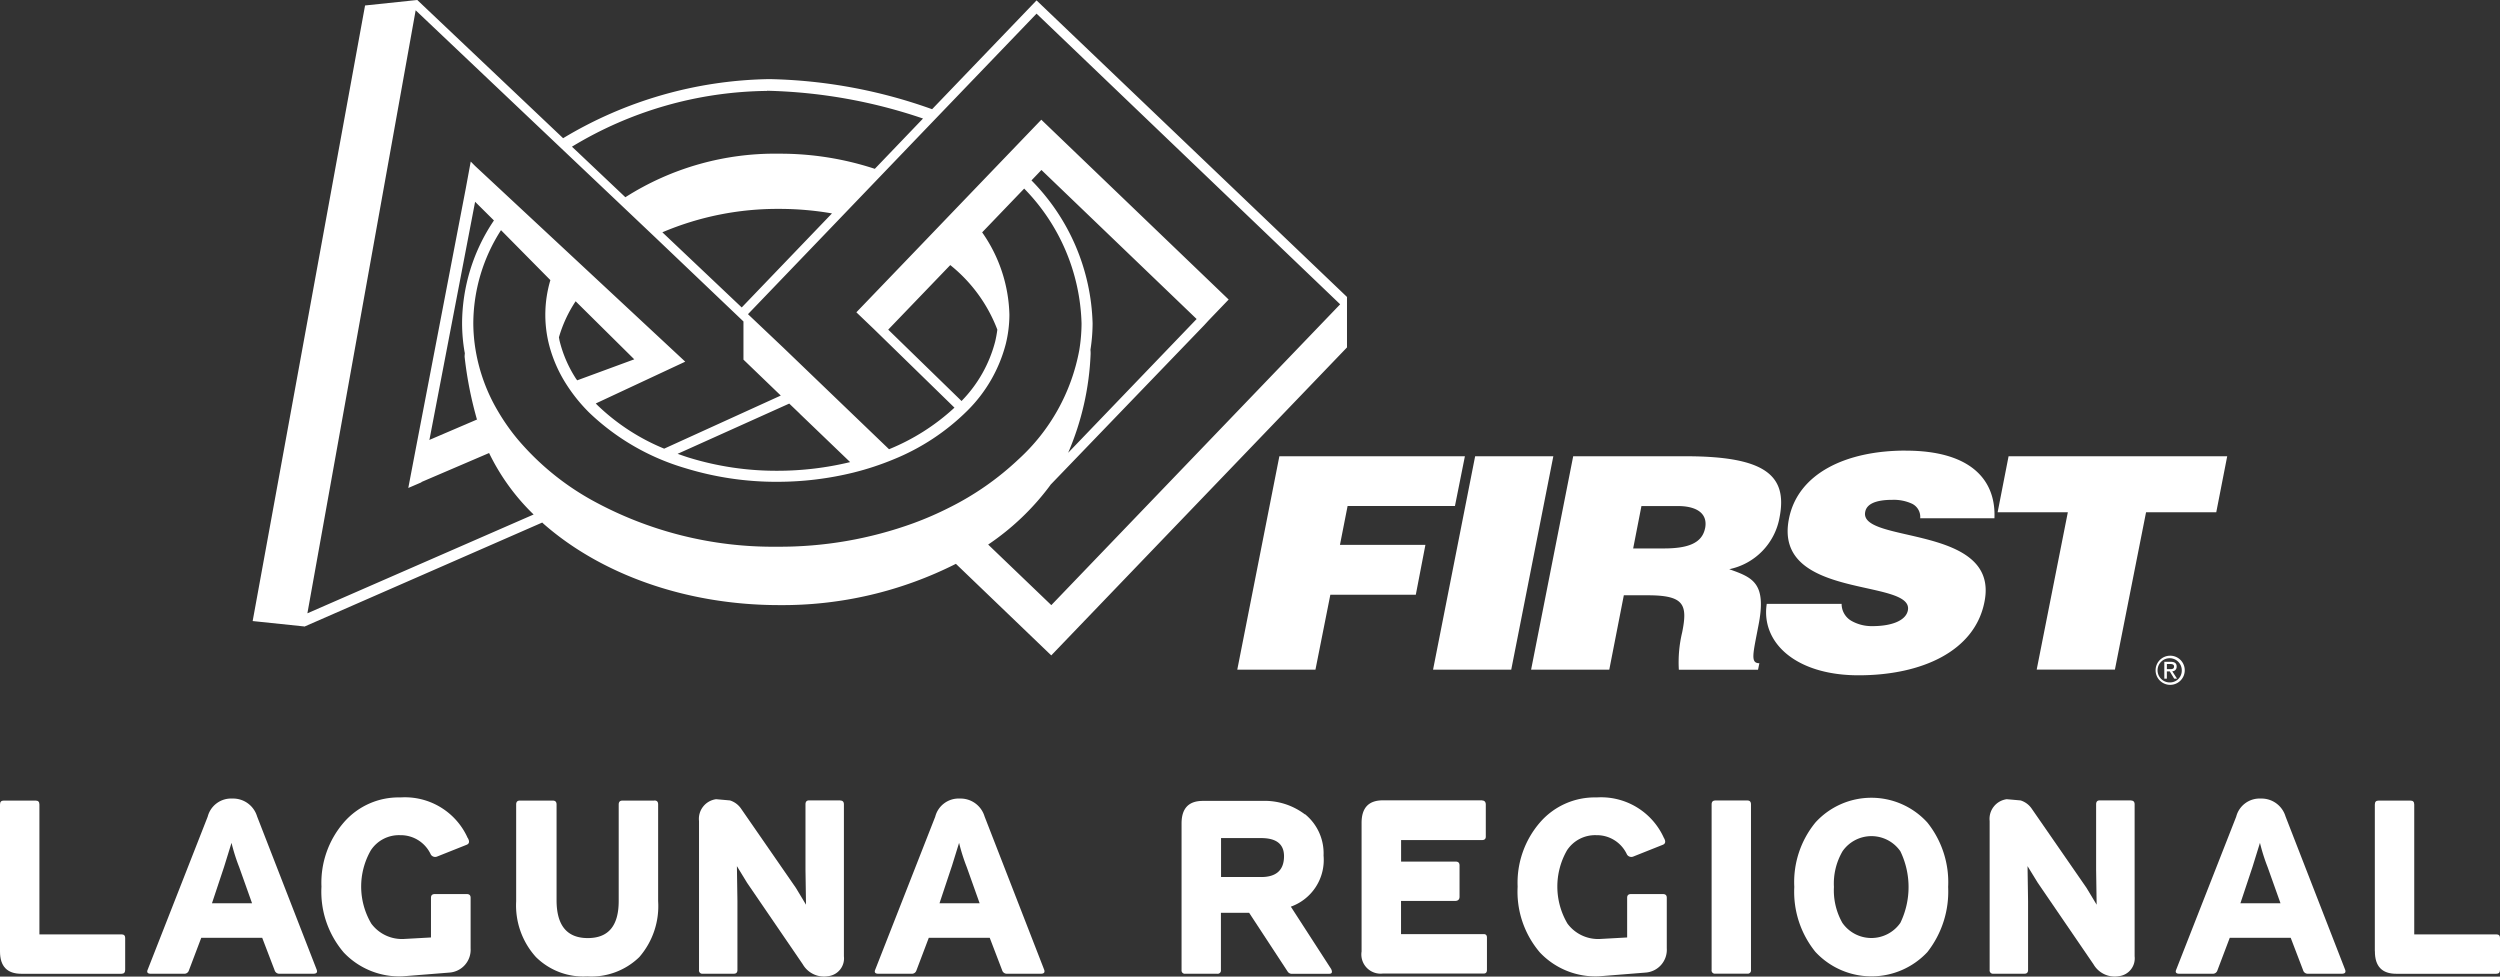 <svg xmlns="http://www.w3.org/2000/svg" width="185.885" height="72.615" viewBox="0 0 185.885 72.615">
  <rect x="0" y="0" width="185.885" height="72.615" fill="#333333" stroke="none"/>
  <defs>
    <style>
      .cls-1 {
        fill: #fff;
      }
    </style>
  </defs>
  <g id="logo_first-03" data-name="logo first-03" transform="translate(-10.54 -10.86)">
    <g id="Grupo_20" data-name="Grupo 20" transform="translate(10.54 44.364)">
      <path id="Trazado_146" data-name="Trazado 146" class="cls-1" d="M10.54,159.568v-10.9c0-.2.091-.294.277-.294h2.376c.186,0,.277.091.277.294v9.653h6.1c.186,0,.277.091.277.26v2.376c0,.2-.091.294-.277.294H12.124c-1.052,0-1.584-.554-1.584-1.658v-.017Z" transform="translate(-10.54 -122.351)"/>
      <path id="Trazado_147" data-name="Trazado 147" class="cls-1" d="M42.151,148.03A1.864,1.864,0,0,1,44,149.355l4.42,11.367c.091.221.017.333-.238.333H45.671a.361.361,0,0,1-.368-.26l-.922-2.411H39.849l-.922,2.433a.349.349,0,0,1-.368.238H36.091c-.238,0-.312-.113-.221-.312l4.458-11.367A1.794,1.794,0,0,1,42.151,148.03Zm-.606,5.065v.017l-.9,2.705h2.982l-.957-2.688a13.865,13.865,0,0,1-.571-1.805l-.554,1.788Z" transform="translate(-24.885 -122.158)"/>
      <path id="Trazado_148" data-name="Trazado 148" class="cls-1" d="M76.655,150.866v.017c.13.238.091.407-.113.48l-2.173.866a.379.379,0,0,1-.48-.147,2.461,2.461,0,0,0-2.286-1.437,2.5,2.5,0,0,0-2.173,1.125,5.414,5.414,0,0,0,.035,5.45,2.835,2.835,0,0,0,2.411,1.143l2.026-.113V155.3c0-.186.091-.277.294-.277h2.359c.2,0,.294.091.294.277v3.757a1.7,1.7,0,0,1-1.584,1.805l-3.463.277a5.686,5.686,0,0,1-4.385-1.77,6.961,6.961,0,0,1-1.658-4.9,6.849,6.849,0,0,1,1.675-4.787,5.387,5.387,0,0,1,4.2-1.844,5.111,5.111,0,0,1,5.008,3.039v-.017Z" transform="translate(-41.857 -122.05)"/>
      <path id="Trazado_149" data-name="Trazado 149" class="cls-1" d="M109.486,148.32v.017c.186,0,.277.091.277.294v7.186a5.784,5.784,0,0,1-1.4,4.164,5.124,5.124,0,0,1-3.87,1.437,5.019,5.019,0,0,1-3.814-1.437,5.714,5.714,0,0,1-1.472-4.143v-7.2c0-.2.091-.294.277-.294h2.433c.2,0,.294.091.294.294v7.112q0,2.818,2.32,2.818c1.545,0,2.3-.922,2.3-2.762V148.64c0-.2.091-.294.277-.294h2.376v-.017Z" transform="translate(-60.828 -122.322)"/>
      <path id="Trazado_150" data-name="Trazado 150" class="cls-1" d="M141.09,148.218v.017c.2,0,.294.091.294.294v11.293a1.33,1.33,0,0,1-1.143,1.472,1.824,1.824,0,0,1-1.918-.883l-4.142-6.06-.753-1.234.039,2.6v5.121c0,.186-.091.277-.26.277h-2.32a.244.244,0,0,1-.277-.277V149.763a1.474,1.474,0,0,1,1.273-1.623l1.03.091a1.569,1.569,0,0,1,.809.589l4.091,5.913.753,1.251-.039-2.6v-4.861c0-.2.091-.294.26-.294h2.3v-.017Z" transform="translate(-78.636 -122.22)"/>
      <path id="Trazado_151" data-name="Trazado 151" class="cls-1" d="M167.121,148.03a1.864,1.864,0,0,1,1.844,1.325l4.42,11.367c.091.221.017.333-.238.333h-2.506a.361.361,0,0,1-.368-.26l-.922-2.411h-4.532l-.922,2.433a.349.349,0,0,1-.368.238h-2.467c-.238,0-.312-.113-.221-.312l4.458-11.367A1.794,1.794,0,0,1,167.121,148.03Zm-.606,5.065v.017l-.9,2.705H168.6l-.957-2.688a13.862,13.862,0,0,1-.571-1.805l-.554,1.788v-.017Z" transform="translate(-95.76 -122.158)"/>
      <path id="Trazado_152" data-name="Trazado 152" class="cls-1" d="M222.677,149.411a3.749,3.749,0,0,1,1.381,3.078,3.686,3.686,0,0,1-2.433,3.8l3,4.64c.108.238.056.351-.147.351h-2.727a.376.376,0,0,1-.351-.147l-2.874-4.385h-2.1V161a.244.244,0,0,1-.277.277h-2.376A.244.244,0,0,1,213.5,161V150.1c0-1.125.532-1.675,1.584-1.675h4.385a4.969,4.969,0,0,1,3.2,1Zm-3.259,4.658v.017c1.125,0,1.7-.515,1.7-1.55,0-.9-.571-1.346-1.7-1.346h-2.982v2.892h2.982v-.017Z" transform="translate(-125.646 -122.379)"/>
      <path id="Trazado_153" data-name="Trazado 153" class="cls-1" d="M253.386,148.309v.017c.186,0,.277.113.277.312v2.376c0,.165-.091.255-.277.255h-6.021v1.6h4.052c.2,0,.294.091.294.294v2.32c0,.2-.113.312-.333.312H247.36v2.467h6.151c.164,0,.238.091.238.26v2.394c0,.186-.074.277-.238.277h-7.5a1.43,1.43,0,0,1-1.584-1.641v-9.562c0-1.125.532-1.675,1.584-1.675h7.367V148.3Z" transform="translate(-143.188 -122.311)"/>
      <path id="Trazado_154" data-name="Trazado 154" class="cls-1" d="M282.125,150.866v.017c.13.238.091.407-.113.48l-2.173.866a.379.379,0,0,1-.48-.147,2.461,2.461,0,0,0-2.286-1.437,2.5,2.5,0,0,0-2.173,1.125,5.414,5.414,0,0,0,.035,5.45,2.835,2.835,0,0,0,2.411,1.143l2.026-.113V155.3c0-.186.091-.277.294-.277h2.359c.2,0,.294.091.294.277v3.757a1.7,1.7,0,0,1-1.584,1.805l-3.463.277a5.686,5.686,0,0,1-4.385-1.77,6.961,6.961,0,0,1-1.658-4.9,6.849,6.849,0,0,1,1.675-4.787,5.387,5.387,0,0,1,4.2-1.844,5.121,5.121,0,0,1,5.013,3.039v-.017Z" transform="translate(-158.387 -122.05)"/>
      <path id="Trazado_155" data-name="Trazado 155" class="cls-1" d="M304.55,160.943V148.654c0-.2.091-.294.294-.294H307.2c.186,0,.277.091.277.294v12.306a.244.244,0,0,1-.277.277h-2.376a.245.245,0,0,1-.277-.277v-.017Z" transform="translate(-177.284 -122.345)"/>
      <path id="Trazado_156" data-name="Trazado 156" class="cls-1" d="M320.317,149.717v.017a5.624,5.624,0,0,1,8.328,0,7.1,7.1,0,0,1,1.545,4.787,7.29,7.29,0,0,1-1.545,4.844,5.687,5.687,0,0,1-8.328-.017,7.1,7.1,0,0,1-1.567-4.826,6.989,6.989,0,0,1,1.567-4.787Zm2.008,2.173a4.756,4.756,0,0,0-.628,2.632,4.9,4.9,0,0,0,.628,2.671,2.627,2.627,0,0,0,4.311,0,6.111,6.111,0,0,0,0-5.324,2.616,2.616,0,0,0-4.311.017Z" transform="translate(-185.337 -122.078)"/>
      <path id="Trazado_157" data-name="Trazado 157" class="cls-1" d="M362.794,148.218v.017c.2,0,.294.091.294.294v11.293a1.33,1.33,0,0,1-1.143,1.472,1.824,1.824,0,0,1-1.918-.883l-4.143-6.06-.758-1.234.039,2.6v5.121c0,.186-.091.277-.26.277h-2.32a.245.245,0,0,1-.277-.277V149.763a1.474,1.474,0,0,1,1.273-1.623l1.03.091a1.569,1.569,0,0,1,.809.589l4.091,5.913.753,1.251-.039-2.6v-4.861c0-.2.091-.294.26-.294h2.3v-.017Z" transform="translate(-204.37 -122.22)"/>
      <path id="Trazado_158" data-name="Trazado 158" class="cls-1" d="M390.591,148.03a1.864,1.864,0,0,1,1.844,1.325l4.42,11.367c.091.221.017.333-.238.333h-2.506a.358.358,0,0,1-.368-.26l-.922-2.411h-4.532l-.922,2.433a.349.349,0,0,1-.368.238h-2.467c-.238,0-.312-.113-.221-.312l4.458-11.367a1.794,1.794,0,0,1,1.822-1.346Zm-.61,5.065v.017l-.9,2.705h2.982l-.957-2.688a13.869,13.869,0,0,1-.571-1.805l-.554,1.788v-.017Z" transform="translate(-222.498 -122.158)"/>
      <path id="Trazado_159" data-name="Trazado 159" class="cls-1" d="M418.47,159.568v-10.9c0-.2.091-.294.277-.294h2.376c.182,0,.277.091.277.294v9.653h6.1c.186,0,.277.091.277.26v2.376c0,.2-.091.294-.277.294h-7.441c-1.052,0-1.584-.554-1.584-1.658v-.017Z" transform="translate(-241.892 -122.351)"/>
      <g id="Grupo_19" data-name="Grupo 19" transform="translate(91.996)">
        <path id="Trazado_160" data-name="Trazado 160" class="cls-1" d="M231.273,92.931h7.982l.74-3.7H226.2L223.07,105.1h5.813l1.108-5.575h6.354l.714-3.705h-6.354Z" transform="translate(-223.07 -88.81)"/>
        <path id="Trazado_161" data-name="Trazado 161" class="cls-1" d="M259.83,89.23,256.7,105.1h5.813l3.13-15.869Z" transform="translate(-242.143 -88.81)"/>
        <path id="Trazado_162" data-name="Trazado 162" class="cls-1" d="M288.275,97.628a4.787,4.787,0,0,0,3.744-3.878c.593-3.086-1.06-4.519-6.973-4.519H276.67L273.54,105.1h5.813l1.082-5.532h1.775c2.71,0,2.982.684,2.563,2.757a9.5,9.5,0,0,0-.247,2.779h5.887l.1-.485c-.688,0-.467-.706-.074-2.779.641-3.195-.42-3.593-2.169-4.212Zm-1.8-3.043c-.221,1.1-1.255,1.5-3.056,1.5h-2.29l.615-3.151h2.71C285.812,92.931,286.7,93.459,286.478,94.585Z" transform="translate(-251.693 -88.81)"/>
        <path id="Trazado_163" data-name="Trazado 163" class="cls-1" d="M324.276,88.26c-4.432,0-8.008,1.7-8.67,5.069-1.208,6.06,9.311,4.407,8.843,6.813-.147.749-1.182,1.169-2.636,1.169a3.054,3.054,0,0,1-1.576-.4,1.45,1.45,0,0,1-.714-1.255h-5.567c-.442,2.866,2.143,5.311,6.826,5.311s8.649-1.783,9.363-5.467c1.16-5.774-9.337-4.3-8.869-6.679.1-.571.74-.9,2.021-.9a3.23,3.23,0,0,1,1.454.286,1.09,1.09,0,0,1,.615,1.082h5.519c.121-2.779-1.675-5.026-6.6-5.026Z" transform="translate(-274.587 -88.26)"/>
        <path id="Trazado_164" data-name="Trazado 164" class="cls-1" d="M354.494,89.23l-.814,4.164h5.22l-2.316,11.7H362.4l2.316-11.7h5.22l.814-4.164Z" transform="translate(-297.144 -88.81)"/>
        <path id="Trazado_165" data-name="Trazado 165" class="cls-1" d="M383.228,124.9c0-.247-.147-.355-.442-.355h-.476V125.8h.19v-.541h.216l.329.541h.212l-.355-.55a.326.326,0,0,0,.325-.342Zm-.727.195v-.385h.26c.13,0,.273.03.273.182,0,.19-.143.2-.3.2H382.5Z" transform="translate(-313.381 -108.841)"/>
        <path id="Trazado_166" data-name="Trazado 166" class="cls-1" d="M381.839,123.49a1.084,1.084,0,1,0,1.1,1.082A1.081,1.081,0,0,0,381.839,123.49Zm0,1.987a.9.9,0,1,1,.879-.9A.876.876,0,0,1,381.839,125.477Z" transform="translate(-312.49 -108.24)"/>
      </g>
    </g>
    <g id="Grupo_21" data-name="Grupo 21" transform="translate(29.326 10.86)">
      <path id="Path_96" class="cls-1" d="M81.951,84.717l-.571,2.991,5.705-2.446a13.664,13.664,0,0,1-.87-2.372Z" transform="translate(-69.502 -51.711)"/>
      <path id="Path_97" class="cls-1" d="M135.318,32.958v-.009h0L112.225,10.89l-7.766,8.09a37.911,37.911,0,0,0-12.09-2.238,30.605,30.605,0,0,0-15.345,4.394L66.194,10.873V10.86h-.022l-3.874.407L53.94,57.038l3.891.407v-.013l17.639-7.718c.03.026.056.052.082.078,4.2,3.7,10.5,6.06,17.544,6.06a28.586,28.586,0,0,0,13.133-3.069l7.09,6.809,21.989-22.9V32.962h0ZM92.183,17.608a38.613,38.613,0,0,1,11.6,2.065l-.139.147L100.213,23.4l-.013.013a22.475,22.475,0,0,0-7.1-1.125,20.683,20.683,0,0,0-11.449,3.238l-.043-.043L78,22.067l-.32-.3a28.517,28.517,0,0,1,14.5-4.147Zm4.839,9.112-6.718,7-5.9-5.588a21.9,21.9,0,0,1,8.7-1.74,22.883,22.883,0,0,1,3.922.338h0ZM58.009,56.466l8.051-44.84L77.548,22.517l3.6,3.411,2.749,2.606,6.536,6.229V37.6l2.775,2.671-8.67,3.948a15.771,15.771,0,0,1-5-3.268c-.03-.03-.056-.065-.087-.091l6.653-3.108L70.462,23.184l-.307-.312-.372,2.017-3.7,19.262-.571,2.991.978-.42V46.7l5.03-2.156a16.137,16.137,0,0,0,3.311,4.571L58,56.466ZM94.616,41.619l3.749,3.6a22.964,22.964,0,0,1-5.4.645,22.073,22.073,0,0,1-6.61-.983c-.277-.087-.554-.186-.818-.277l8.3-3.736.783.749ZM78.072,39.143c-.039-.061-.091-.117-.13-.186a9.216,9.216,0,0,1-1.173-2.723c-.026-.1-.035-.195-.056-.294a9.683,9.683,0,0,1,1.242-2.679l4.359,4.316-4.246,1.563ZM69.7,37.035c0,.026.013.052.017.078-.009.1-.017.2-.017.277a28.319,28.319,0,0,0,.948,4.766h0L67.06,43.688l3.42-17.825,1.4,1.389a13.737,13.737,0,0,0-2.368,7.64,12.676,12.676,0,0,0,.186,2.143ZM105.741,48.6a24.833,24.833,0,0,1-2.653,1.156A29.077,29.077,0,0,1,92.958,51.51a27.9,27.9,0,0,1-13.813-3.472,19.827,19.827,0,0,1-5.506-4.523,15.368,15.368,0,0,1-1.454-2.073A13.145,13.145,0,0,1,70.519,36.9a12.445,12.445,0,0,1-.173-2,12.891,12.891,0,0,1,2.06-6.926l3.671,3.714a9.05,9.05,0,0,0-.113,4.744,10.135,10.135,0,0,0,1.277,2.965,12.257,12.257,0,0,0,1.71,2.13A17.42,17.42,0,0,0,86.1,45.667a23,23,0,0,0,6.857,1.017A23.647,23.647,0,0,0,98.6,46a21.021,21.021,0,0,0,2.978-.978,16.691,16.691,0,0,0,5.5-3.623,10.8,10.8,0,0,0,2.861-4.969,9.147,9.147,0,0,0,.268-2.164,11.093,11.093,0,0,0-2.026-6.129l3.125-3.255A14.9,14.9,0,0,1,115.571,34.9a12.442,12.442,0,0,1-.169,2,14.552,14.552,0,0,1-4.523,8.116,21.353,21.353,0,0,1-5.138,3.584h0Zm.9-7.93-5.445-5.3,4.614-4.8a11.3,11.3,0,0,1,3.5,4.8,8.566,8.566,0,0,1-.16.883,9.845,9.845,0,0,1-2.506,4.428h0Zm9.592-3.8a12.986,12.986,0,0,0,.16-1.965,15.726,15.726,0,0,0-4.545-10.631l.74-.775,11.54,11.081-9.553,9.947a20.62,20.62,0,0,0,1.671-7.354c0-.087,0-.19-.013-.3h0Zm-2.913,18.981-4.692-4.5a18.79,18.79,0,0,0,4.6-4.389c.017-.022.03-.048.048-.069l11.406-11.843.338-.368,1.489-1.55-13.93-13.371-3.13,3.259L106,26.612l-2.35,2.45-4.437,4.619h0l-.385.4,1.294,1.238,6,5.852a16.083,16.083,0,0,1-4.865,3.091h0l-3.956-3.8-3.887-3.736-2.645-2.506,6.289-6.549,3.156-3.29L103.65,20.8l8.575-8.926L134.8,33.486l-21.47,22.362Z" transform="translate(-53.94 -10.86)"/>
    </g>
  </g>
</svg>
